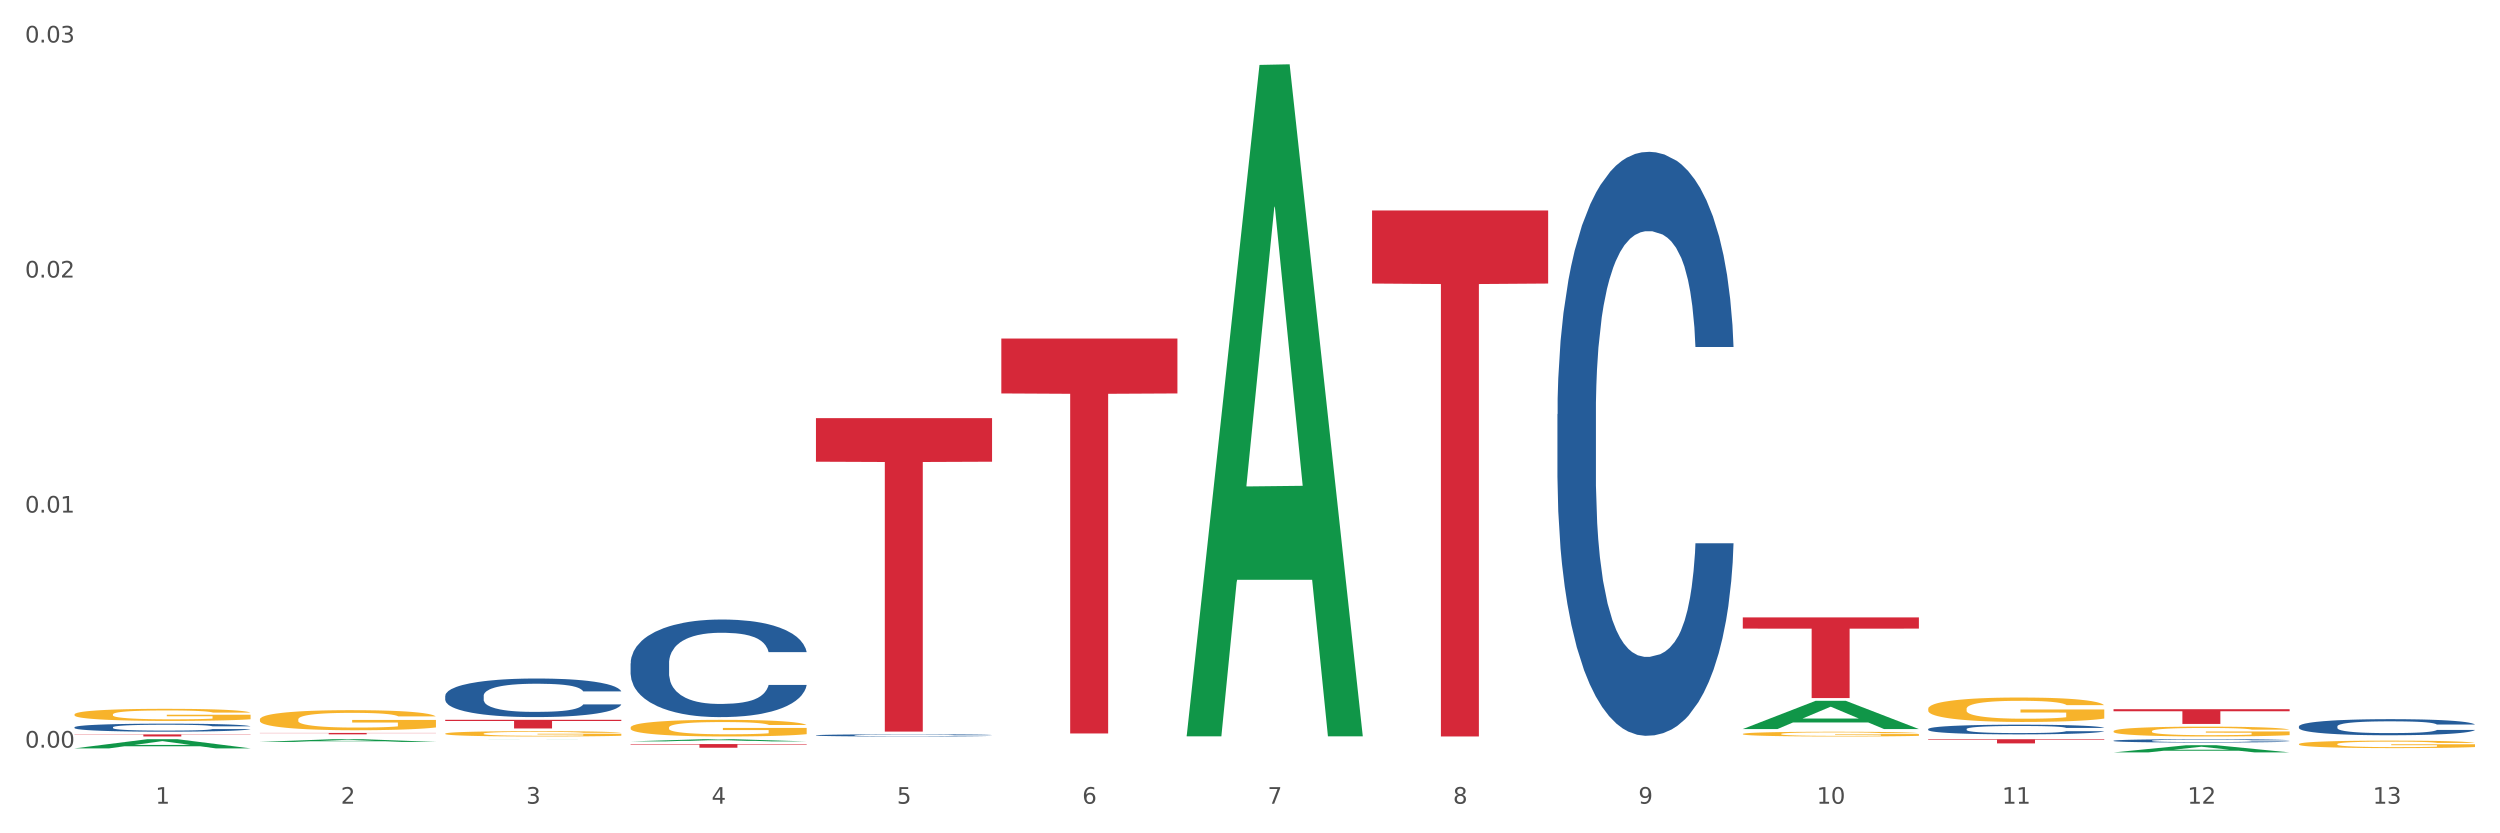 <?xml version="1.0" encoding="utf-8" standalone="no"?>
<!DOCTYPE svg PUBLIC "-//W3C//DTD SVG 1.1//EN"
  "http://www.w3.org/Graphics/SVG/1.1/DTD/svg11.dtd">
<svg xmlns:xlink="http://www.w3.org/1999/xlink" width="1080pt" height="360pt" viewBox="0 0 1080 360" xmlns="http://www.w3.org/2000/svg" version="1.1">
 <rect x="0" y="0" width="1080" height="360" fill="#333333" stroke="none"/>
 <defs>
  <style type="text/css">*{stroke-linejoin: round; stroke-linecap: butt}</style>
 </defs>
 <g id="figure_1">
  <g id="patch_1">
   <path d="M 0 360 
L 1080 360 
L 1080 0 
L 0 0 
z
" style="fill: #ffffff; stroke: #ffffff; stroke-linejoin: miter"/>
  </g>
  <g id="axes_1">
   <g id="matplotlib.axis_1">
    <g id="xtick_1">
     <g id="text_1">
      <!-- 1 -->
      <g style="fill: #4d4d4d" transform="translate(67.159 347.204) scale(0.096 -0.096)">
       <defs>
        <path id="DejaVuSans-31" d="M 794 531 
L 1825 531 
L 1825 4091 
L 703 3866 
L 703 4441 
L 1819 4666 
L 2450 4666 
L 2450 531 
L 3481 531 
L 3481 0 
L 794 0 
L 794 531 
z
" transform="scale(0.016)"/>
       </defs>
       <use xlink:href="#DejaVuSans-31"/>
      </g>
     </g>
    </g>
    <g id="xtick_2">
     <g id="text_2">
      <!-- 2 -->
      <g style="fill: #4d4d4d" transform="translate(147.238 347.204) scale(0.096 -0.096)">
       <defs>
        <path id="DejaVuSans-32" d="M 1228 531 
L 3431 531 
L 3431 0 
L 469 0 
L 469 531 
Q 828 903 1448 1529 
Q 2069 2156 2228 2338 
Q 2531 2678 2651 2914 
Q 2772 3150 2772 3378 
Q 2772 3750 2511 3984 
Q 2250 4219 1831 4219 
Q 1534 4219 1204 4116 
Q 875 4013 500 3803 
L 500 4441 
Q 881 4594 1212 4672 
Q 1544 4750 1819 4750 
Q 2544 4750 2975 4387 
Q 3406 4025 3406 3419 
Q 3406 3131 3298 2873 
Q 3191 2616 2906 2266 
Q 2828 2175 2409 1742 
Q 1991 1309 1228 531 
z
" transform="scale(0.016)"/>
       </defs>
       <use xlink:href="#DejaVuSans-32"/>
      </g>
     </g>
    </g>
    <g id="xtick_3">
     <g id="text_3">
      <!-- 3 -->
      <g style="fill: #4d4d4d" transform="translate(227.317 347.204) scale(0.096 -0.096)">
       <defs>
        <path id="DejaVuSans-33" d="M 2597 2516 
Q 3050 2419 3304 2112 
Q 3559 1806 3559 1356 
Q 3559 666 3084 287 
Q 2609 -91 1734 -91 
Q 1441 -91 1130 -33 
Q 819 25 488 141 
L 488 750 
Q 750 597 1062 519 
Q 1375 441 1716 441 
Q 2309 441 2620 675 
Q 2931 909 2931 1356 
Q 2931 1769 2642 2001 
Q 2353 2234 1838 2234 
L 1294 2234 
L 1294 2753 
L 1863 2753 
Q 2328 2753 2575 2939 
Q 2822 3125 2822 3475 
Q 2822 3834 2567 4026 
Q 2313 4219 1838 4219 
Q 1578 4219 1281 4162 
Q 984 4106 628 3988 
L 628 4550 
Q 988 4650 1302 4700 
Q 1616 4750 1894 4750 
Q 2613 4750 3031 4423 
Q 3450 4097 3450 3541 
Q 3450 3153 3228 2886 
Q 3006 2619 2597 2516 
z
" transform="scale(0.016)"/>
       </defs>
       <use xlink:href="#DejaVuSans-33"/>
      </g>
     </g>
    </g>
    <g id="xtick_4">
     <g id="text_4">
      <!-- 4 -->
      <g style="fill: #4d4d4d" transform="translate(307.396 347.204) scale(0.096 -0.096)">
       <defs>
        <path id="DejaVuSans-34" d="M 2419 4116 
L 825 1625 
L 2419 1625 
L 2419 4116 
z
M 2253 4666 
L 3047 4666 
L 3047 1625 
L 3713 1625 
L 3713 1100 
L 3047 1100 
L 3047 0 
L 2419 0 
L 2419 1100 
L 313 1100 
L 313 1709 
L 2253 4666 
z
" transform="scale(0.016)"/>
       </defs>
       <use xlink:href="#DejaVuSans-34"/>
      </g>
     </g>
    </g>
    <g id="xtick_5">
     <g id="text_5">
      <!-- 5 -->
      <g style="fill: #4d4d4d" transform="translate(387.475 347.204) scale(0.096 -0.096)">
       <defs>
        <path id="DejaVuSans-35" d="M 691 4666 
L 3169 4666 
L 3169 4134 
L 1269 4134 
L 1269 2991 
Q 1406 3038 1543 3061 
Q 1681 3084 1819 3084 
Q 2600 3084 3056 2656 
Q 3513 2228 3513 1497 
Q 3513 744 3044 326 
Q 2575 -91 1722 -91 
Q 1428 -91 1123 -41 
Q 819 9 494 109 
L 494 744 
Q 775 591 1075 516 
Q 1375 441 1709 441 
Q 2250 441 2565 725 
Q 2881 1009 2881 1497 
Q 2881 1984 2565 2268 
Q 2250 2553 1709 2553 
Q 1456 2553 1204 2497 
Q 953 2441 691 2322 
L 691 4666 
z
" transform="scale(0.016)"/>
       </defs>
       <use xlink:href="#DejaVuSans-35"/>
      </g>
     </g>
    </g>
    <g id="xtick_6">
     <g id="text_6">
      <!-- 6 -->
      <g style="fill: #4d4d4d" transform="translate(467.554 347.204) scale(0.096 -0.096)">
       <defs>
        <path id="DejaVuSans-36" d="M 2113 2584 
Q 1688 2584 1439 2293 
Q 1191 2003 1191 1497 
Q 1191 994 1439 701 
Q 1688 409 2113 409 
Q 2538 409 2786 701 
Q 3034 994 3034 1497 
Q 3034 2003 2786 2293 
Q 2538 2584 2113 2584 
z
M 3366 4563 
L 3366 3988 
Q 3128 4100 2886 4159 
Q 2644 4219 2406 4219 
Q 1781 4219 1451 3797 
Q 1122 3375 1075 2522 
Q 1259 2794 1537 2939 
Q 1816 3084 2150 3084 
Q 2853 3084 3261 2657 
Q 3669 2231 3669 1497 
Q 3669 778 3244 343 
Q 2819 -91 2113 -91 
Q 1303 -91 875 529 
Q 447 1150 447 2328 
Q 447 3434 972 4092 
Q 1497 4750 2381 4750 
Q 2619 4750 2861 4703 
Q 3103 4656 3366 4563 
z
" transform="scale(0.016)"/>
       </defs>
       <use xlink:href="#DejaVuSans-36"/>
      </g>
     </g>
    </g>
    <g id="xtick_7">
     <g id="text_7">
      <!-- 7 -->
      <g style="fill: #4d4d4d" transform="translate(547.634 347.204) scale(0.096 -0.096)">
       <defs>
        <path id="DejaVuSans-37" d="M 525 4666 
L 3525 4666 
L 3525 4397 
L 1831 0 
L 1172 0 
L 2766 4134 
L 525 4134 
L 525 4666 
z
" transform="scale(0.016)"/>
       </defs>
       <use xlink:href="#DejaVuSans-37"/>
      </g>
     </g>
    </g>
    <g id="xtick_8">
     <g id="text_8">
      <!-- 8 -->
      <g style="fill: #4d4d4d" transform="translate(627.713 347.204) scale(0.096 -0.096)">
       <defs>
        <path id="DejaVuSans-38" d="M 2034 2216 
Q 1584 2216 1326 1975 
Q 1069 1734 1069 1313 
Q 1069 891 1326 650 
Q 1584 409 2034 409 
Q 2484 409 2743 651 
Q 3003 894 3003 1313 
Q 3003 1734 2745 1975 
Q 2488 2216 2034 2216 
z
M 1403 2484 
Q 997 2584 770 2862 
Q 544 3141 544 3541 
Q 544 4100 942 4425 
Q 1341 4750 2034 4750 
Q 2731 4750 3128 4425 
Q 3525 4100 3525 3541 
Q 3525 3141 3298 2862 
Q 3072 2584 2669 2484 
Q 3125 2378 3379 2068 
Q 3634 1759 3634 1313 
Q 3634 634 3220 271 
Q 2806 -91 2034 -91 
Q 1263 -91 848 271 
Q 434 634 434 1313 
Q 434 1759 690 2068 
Q 947 2378 1403 2484 
z
M 1172 3481 
Q 1172 3119 1398 2916 
Q 1625 2713 2034 2713 
Q 2441 2713 2670 2916 
Q 2900 3119 2900 3481 
Q 2900 3844 2670 4047 
Q 2441 4250 2034 4250 
Q 1625 4250 1398 4047 
Q 1172 3844 1172 3481 
z
" transform="scale(0.016)"/>
       </defs>
       <use xlink:href="#DejaVuSans-38"/>
      </g>
     </g>
    </g>
    <g id="xtick_9">
     <g id="text_9">
      <!-- 9 -->
      <g style="fill: #4d4d4d" transform="translate(707.792 347.204) scale(0.096 -0.096)">
       <defs>
        <path id="DejaVuSans-39" d="M 703 97 
L 703 672 
Q 941 559 1184 500 
Q 1428 441 1663 441 
Q 2288 441 2617 861 
Q 2947 1281 2994 2138 
Q 2813 1869 2534 1725 
Q 2256 1581 1919 1581 
Q 1219 1581 811 2004 
Q 403 2428 403 3163 
Q 403 3881 828 4315 
Q 1253 4750 1959 4750 
Q 2769 4750 3195 4129 
Q 3622 3509 3622 2328 
Q 3622 1225 3098 567 
Q 2575 -91 1691 -91 
Q 1453 -91 1209 -44 
Q 966 3 703 97 
z
M 1959 2075 
Q 2384 2075 2632 2365 
Q 2881 2656 2881 3163 
Q 2881 3666 2632 3958 
Q 2384 4250 1959 4250 
Q 1534 4250 1286 3958 
Q 1038 3666 1038 3163 
Q 1038 2656 1286 2365 
Q 1534 2075 1959 2075 
z
" transform="scale(0.016)"/>
       </defs>
       <use xlink:href="#DejaVuSans-39"/>
      </g>
     </g>
    </g>
    <g id="xtick_10">
     <g id="text_10">
      <!-- 10 -->
      <g style="fill: #4d4d4d" transform="translate(784.817 347.204) scale(0.096 -0.096)">
       <defs>
        <path id="DejaVuSans-30" d="M 2034 4250 
Q 1547 4250 1301 3770 
Q 1056 3291 1056 2328 
Q 1056 1369 1301 889 
Q 1547 409 2034 409 
Q 2525 409 2770 889 
Q 3016 1369 3016 2328 
Q 3016 3291 2770 3770 
Q 2525 4250 2034 4250 
z
M 2034 4750 
Q 2819 4750 3233 4129 
Q 3647 3509 3647 2328 
Q 3647 1150 3233 529 
Q 2819 -91 2034 -91 
Q 1250 -91 836 529 
Q 422 1150 422 2328 
Q 422 3509 836 4129 
Q 1250 4750 2034 4750 
z
" transform="scale(0.016)"/>
       </defs>
       <use xlink:href="#DejaVuSans-31"/>
       <use xlink:href="#DejaVuSans-30" transform="translate(63.623 0)"/>
      </g>
     </g>
    </g>
    <g id="xtick_11">
     <g id="text_11">
      <!-- 11 -->
      <g style="fill: #4d4d4d" transform="translate(864.896 347.204) scale(0.096 -0.096)">
       <use xlink:href="#DejaVuSans-31"/>
       <use xlink:href="#DejaVuSans-31" transform="translate(63.623 0)"/>
      </g>
     </g>
    </g>
    <g id="xtick_12">
     <g id="text_12">
      <!-- 12 -->
      <g style="fill: #4d4d4d" transform="translate(944.975 347.204) scale(0.096 -0.096)">
       <use xlink:href="#DejaVuSans-31"/>
       <use xlink:href="#DejaVuSans-32" transform="translate(63.623 0)"/>
      </g>
     </g>
    </g>
    <g id="xtick_13">
     <g id="text_13">
      <!-- 13 -->
      <g style="fill: #4d4d4d" transform="translate(1025.054 347.204) scale(0.096 -0.096)">
       <use xlink:href="#DejaVuSans-31"/>
       <use xlink:href="#DejaVuSans-33" transform="translate(63.623 0)"/>
      </g>
     </g>
    </g>
    <g id="xtick_14"/>
    <g id="xtick_15"/>
    <g id="xtick_16"/>
    <g id="xtick_17"/>
    <g id="xtick_18"/>
    <g id="xtick_19"/>
    <g id="xtick_20"/>
    <g id="xtick_21"/>
    <g id="xtick_22"/>
    <g id="xtick_23"/>
    <g id="xtick_24"/>
    <g id="xtick_25"/>
   </g>
   <g id="matplotlib.axis_2">
    <g id="ytick_1">
     <g id="text_14">
      <!-- 0.00 -->
      <g style="fill: #4d4d4d" transform="translate(10.8 322.98) scale(0.096 -0.096)">
       <defs>
        <path id="DejaVuSans-2e" d="M 684 794 
L 1344 794 
L 1344 0 
L 684 0 
L 684 794 
z
" transform="scale(0.016)"/>
       </defs>
       <use xlink:href="#DejaVuSans-30"/>
       <use xlink:href="#DejaVuSans-2e" transform="translate(63.623 0)"/>
       <use xlink:href="#DejaVuSans-30" transform="translate(95.41 0)"/>
       <use xlink:href="#DejaVuSans-30" transform="translate(159.033 0)"/>
      </g>
     </g>
    </g>
    <g id="ytick_2">
     <g id="text_15">
      <!-- 0.01 -->
      <g style="fill: #4d4d4d" transform="translate(10.8 221.443) scale(0.096 -0.096)">
       <use xlink:href="#DejaVuSans-30"/>
       <use xlink:href="#DejaVuSans-2e" transform="translate(63.623 0)"/>
       <use xlink:href="#DejaVuSans-30" transform="translate(95.41 0)"/>
       <use xlink:href="#DejaVuSans-31" transform="translate(159.033 0)"/>
      </g>
     </g>
    </g>
    <g id="ytick_3">
     <g id="text_16">
      <!-- 0.02 -->
      <g style="fill: #4d4d4d" transform="translate(10.8 119.907) scale(0.096 -0.096)">
       <use xlink:href="#DejaVuSans-30"/>
       <use xlink:href="#DejaVuSans-2e" transform="translate(63.623 0)"/>
       <use xlink:href="#DejaVuSans-30" transform="translate(95.41 0)"/>
       <use xlink:href="#DejaVuSans-32" transform="translate(159.033 0)"/>
      </g>
     </g>
    </g>
    <g id="ytick_4">
     <g id="text_17">
      <!-- 0.03 -->
      <g style="fill: #4d4d4d" transform="translate(10.8 18.371) scale(0.096 -0.096)">
       <use xlink:href="#DejaVuSans-30"/>
       <use xlink:href="#DejaVuSans-2e" transform="translate(63.623 0)"/>
       <use xlink:href="#DejaVuSans-30" transform="translate(95.41 0)"/>
       <use xlink:href="#DejaVuSans-33" transform="translate(159.033 0)"/>
      </g>
     </g>
    </g>
    <g id="ytick_5"/>
    <g id="ytick_6"/>
    <g id="ytick_7"/>
   </g>
   <g id="PolyCollection_1">
    <path d="M 32.175 323.291 
L 32.253 323.287 
L 63.625 319.336 
L 76.644 319.332 
L 108.25 323.298 
L 93.192 323.298 
L 86.369 322.375 
L 53.978 322.375 
L 53.743 322.39 
L 47.155 323.298 
L 32.175 323.298 
L 32.175 323.291 
L 58.056 321.824 
L 82.291 321.82 
L 70.291 320.178 
L 70.134 320.17 
L 69.977 320.181 
L 57.978 321.82 
L 58.056 321.824 
L 32.175 323.291 
z
" clip-path="url(#p32294d0a26)" style="fill: #109648"/>
    <path d="M 112.254 320.502 
L 112.333 320.501 
L 143.704 319.333 
L 156.723 319.332 
L 188.329 320.504 
L 173.271 320.504 
L 166.448 320.231 
L 134.057 320.231 
L 133.822 320.235 
L 127.234 320.504 
L 112.254 320.504 
L 112.254 320.502 
L 138.135 320.068 
L 162.37 320.067 
L 150.37 319.582 
L 150.213 319.58 
L 150.056 319.583 
L 138.057 320.067 
L 138.135 320.068 
L 112.254 320.502 
z
" clip-path="url(#p32294d0a26)" style="fill: #109648"/>
    <path d="M 192.333 319.373 
L 192.412 319.373 
L 223.783 319.332 
L 236.802 319.332 
L 268.408 319.373 
L 253.35 319.373 
L 246.527 319.364 
L 214.136 319.364 
L 213.901 319.364 
L 207.313 319.373 
L 192.333 319.373 
L 192.333 319.373 
L 218.215 319.358 
L 242.449 319.358 
L 230.449 319.341 
L 230.292 319.341 
L 230.136 319.341 
L 218.136 319.358 
L 218.215 319.358 
L 192.333 319.373 
z
" clip-path="url(#p32294d0a26)" style="fill: #109648"/>
    <path d="M 272.412 320.283 
L 272.491 320.282 
L 303.862 319.333 
L 316.881 319.332 
L 348.488 320.285 
L 333.429 320.285 
L 326.606 320.063 
L 294.215 320.063 
L 293.98 320.067 
L 287.392 320.285 
L 272.412 320.285 
L 272.412 320.283 
L 298.294 319.931 
L 322.528 319.93 
L 310.528 319.535 
L 310.372 319.534 
L 310.215 319.536 
L 298.215 319.93 
L 298.294 319.931 
L 272.412 320.283 
z
" clip-path="url(#p32294d0a26)" style="fill: #109648"/>
    <path d="M 272.412 321.451 
L 348.488 321.451 
L 348.488 321.67 
L 318.562 321.671 
L 318.562 323.023 
L 302.157 323.023 
L 302.157 321.671 
L 272.412 321.67 
L 272.412 321.453 
L 272.412 321.451 
z
" clip-path="url(#p32294d0a26)" style="fill: #d62839"/>
    <path d="M 32.175 317.254 
L 108.25 317.254 
L 108.25 317.38 
L 78.325 317.381 
L 78.325 318.166 
L 61.92 318.166 
L 61.92 317.381 
L 32.175 317.38 
L 32.175 317.255 
L 32.175 317.254 
z
" clip-path="url(#p32294d0a26)" style="fill: #d62839"/>
    <path d="M 192.333 310.954 
L 268.408 310.954 
L 268.408 311.474 
L 238.483 311.477 
L 238.483 314.697 
L 222.078 314.697 
L 222.078 311.477 
L 192.333 311.474 
L 192.333 310.957 
L 192.333 310.954 
z
" clip-path="url(#p32294d0a26)" style="fill: #d62839"/>
    <path d="M 112.254 316.632 
L 188.329 316.632 
L 188.329 316.714 
L 158.404 316.715 
L 158.404 317.223 
L 141.999 317.223 
L 141.999 316.715 
L 112.254 316.714 
L 112.254 316.633 
L 112.254 316.632 
z
" clip-path="url(#p32294d0a26)" style="fill: #d62839"/>
    <path d="M 432.571 146.259 
L 508.646 146.259 
L 508.646 169.967 
L 478.721 170.127 
L 478.721 316.86 
L 462.316 316.86 
L 462.316 170.127 
L 432.571 169.967 
L 432.571 146.42 
L 432.571 146.259 
z
" clip-path="url(#p32294d0a26)" style="fill: #d62839"/>
    <path d="M 592.729 90.911 
L 668.804 90.911 
L 668.804 122.492 
L 638.879 122.706 
L 638.879 318.166 
L 622.474 318.166 
L 622.474 122.706 
L 592.729 122.492 
L 592.729 91.125 
L 592.729 90.911 
z
" clip-path="url(#p32294d0a26)" style="fill: #d62839"/>
    <path d="M 352.492 180.638 
L 428.567 180.638 
L 428.567 199.457 
L 398.641 199.584 
L 398.641 316.057 
L 382.237 316.057 
L 382.237 199.584 
L 352.492 199.457 
L 352.492 180.765 
L 352.492 180.638 
z
" clip-path="url(#p32294d0a26)" style="fill: #d62839"/>
    <path d="M 32.175 314.176 
L 32.265 314.173 
L 32.265 314.084 
L 32.535 313.964 
L 33.524 313.742 
L 34.783 313.574 
L 36.941 313.377 
L 38.11 313.295 
L 39.639 313.203 
L 42.786 313.054 
L 46.383 312.927 
L 48.901 312.857 
L 50.789 312.813 
L 55.016 312.734 
L 57.443 312.699 
L 59.961 312.67 
L 62.119 312.651 
L 65.716 312.629 
L 68.594 312.62 
L 71.921 312.617 
L 74.709 312.62 
L 78.396 312.632 
L 83.791 312.67 
L 85.859 312.693 
L 88.647 312.731 
L 91.524 312.781 
L 93.862 312.832 
L 96.56 312.905 
L 99.348 313 
L 102.045 313.121 
L 103.934 313.231 
L 105.463 313.349 
L 106.811 313.491 
L 107.801 313.647 
L 108.25 313.777 
L 91.794 313.777 
L 91.345 313.659 
L 90.445 313.533 
L 89.546 313.447 
L 88.557 313.377 
L 87.028 313.298 
L 85.679 313.247 
L 83.431 313.187 
L 81.363 313.149 
L 79.655 313.127 
L 77.586 313.108 
L 73.18 313.089 
L 70.033 313.089 
L 68.054 313.095 
L 65.627 313.111 
L 63.558 313.133 
L 61.13 313.171 
L 59.242 313.212 
L 57.354 313.266 
L 56.274 313.304 
L 54.656 313.374 
L 53.577 313.431 
L 52.138 313.529 
L 51.329 313.599 
L 49.89 313.78 
L 49.26 313.913 
L 48.991 314.005 
L 48.811 314.106 
L 48.811 314.601 
L 49.35 314.823 
L 49.8 314.918 
L 50.519 315.026 
L 51.868 315.165 
L 53.847 315.301 
L 55.915 315.4 
L 57.623 315.46 
L 59.242 315.504 
L 60.861 315.539 
L 62.839 315.571 
L 64.457 315.59 
L 66.885 315.609 
L 69.763 315.618 
L 72.011 315.618 
L 76.597 315.602 
L 78.665 315.587 
L 80.644 315.564 
L 82.802 315.53 
L 84.51 315.492 
L 85.5 315.463 
L 87.118 315.403 
L 88.377 315.339 
L 89.456 315.266 
L 90.176 315.203 
L 90.985 315.108 
L 91.614 315 
L 91.794 314.943 
L 108.25 314.943 
L 107.89 315.057 
L 107.261 315.168 
L 106.002 315.317 
L 105.013 315.403 
L 103.484 315.507 
L 101.866 315.596 
L 99.618 315.694 
L 97.549 315.767 
L 95.391 315.831 
L 93.053 315.888 
L 88.827 315.967 
L 87.298 315.989 
L 84.061 316.027 
L 81.543 316.049 
L 77.856 316.072 
L 74.079 316.084 
L 70.123 316.087 
L 66.616 316.081 
L 62.749 316.062 
L 60.321 316.043 
L 57.623 316.015 
L 54.476 315.97 
L 51.509 315.916 
L 48.721 315.853 
L 46.113 315.78 
L 43.685 315.698 
L 40.538 315.561 
L 38.2 315.428 
L 36.491 315.305 
L 35.322 315.2 
L 34.153 315.067 
L 33.524 314.975 
L 32.535 314.753 
L 32.175 314.547 
L 32.175 314.176 
z
" clip-path="url(#p32294d0a26)" style="fill: #255c99"/>
    <path d="M 352.492 317.647 
L 352.582 317.646 
L 352.582 317.622 
L 352.851 317.589 
L 353.84 317.529 
L 355.099 317.483 
L 357.258 317.43 
L 358.427 317.408 
L 359.955 317.383 
L 363.103 317.342 
L 366.699 317.308 
L 369.217 317.289 
L 371.106 317.277 
L 375.332 317.255 
L 377.76 317.246 
L 380.278 317.238 
L 382.436 317.233 
L 386.033 317.227 
L 388.911 317.224 
L 392.238 317.223 
L 395.025 317.224 
L 398.712 317.228 
L 404.108 317.238 
L 406.176 317.244 
L 408.963 317.254 
L 411.841 317.268 
L 414.179 317.282 
L 416.877 317.302 
L 419.664 317.328 
L 422.362 317.36 
L 424.25 317.39 
L 425.779 317.422 
L 427.128 317.461 
L 428.117 317.503 
L 428.567 317.538 
L 412.111 317.538 
L 411.661 317.507 
L 410.762 317.472 
L 409.863 317.449 
L 408.874 317.43 
L 407.345 317.409 
L 405.996 317.395 
L 403.748 317.378 
L 401.68 317.368 
L 399.971 317.362 
L 397.903 317.357 
L 393.497 317.352 
L 390.349 317.352 
L 388.371 317.353 
L 385.943 317.358 
L 383.875 317.364 
L 381.447 317.374 
L 379.559 317.385 
L 377.67 317.4 
L 376.591 317.41 
L 374.972 317.429 
L 373.893 317.445 
L 372.455 317.471 
L 371.645 317.49 
L 370.207 317.539 
L 369.577 317.576 
L 369.307 317.6 
L 369.127 317.628 
L 369.127 317.762 
L 369.667 317.823 
L 370.117 317.848 
L 370.836 317.878 
L 372.185 317.916 
L 374.163 317.953 
L 376.231 317.979 
L 377.94 317.996 
L 379.559 318.008 
L 381.177 318.017 
L 383.155 318.026 
L 384.774 318.031 
L 387.202 318.036 
L 390.08 318.039 
L 392.328 318.039 
L 396.914 318.034 
L 398.982 318.03 
L 400.96 318.024 
L 403.118 318.015 
L 404.827 318.004 
L 405.816 317.996 
L 407.435 317.98 
L 408.694 317.963 
L 409.773 317.943 
L 410.492 317.926 
L 411.302 317.9 
L 411.931 317.871 
L 412.111 317.855 
L 428.567 317.855 
L 428.207 317.886 
L 427.578 317.916 
L 426.319 317.957 
L 425.33 317.98 
L 423.801 318.008 
L 422.182 318.033 
L 419.934 318.059 
L 417.866 318.079 
L 415.708 318.096 
L 413.37 318.112 
L 409.143 318.133 
L 407.615 318.139 
L 404.377 318.15 
L 401.86 318.156 
L 398.173 318.162 
L 394.396 318.165 
L 390.439 318.166 
L 386.932 318.164 
L 383.066 318.159 
L 380.638 318.154 
L 377.94 318.146 
L 374.793 318.134 
L 371.825 318.12 
L 369.038 318.102 
L 366.43 318.083 
L 364.002 318.06 
L 360.854 318.023 
L 358.516 317.987 
L 356.808 317.953 
L 355.639 317.925 
L 354.47 317.889 
L 353.84 317.864 
L 352.851 317.804 
L 352.492 317.748 
L 352.492 317.647 
z
" clip-path="url(#p32294d0a26)" style="fill: #255c99"/>
    <path d="M 913.046 306.38 
L 989.121 306.38 
L 989.121 307.264 
L 959.196 307.27 
L 959.196 312.741 
L 942.791 312.741 
L 942.791 307.27 
L 913.046 307.264 
L 913.046 306.386 
L 913.046 306.38 
z
" clip-path="url(#p32294d0a26)" style="fill: #d62839"/>
    <path d="M 832.967 319.332 
L 909.042 319.332 
L 909.042 319.586 
L 879.116 319.588 
L 879.116 321.161 
L 862.712 321.161 
L 862.712 319.588 
L 832.967 319.586 
L 832.967 319.334 
L 832.967 319.332 
z
" clip-path="url(#p32294d0a26)" style="fill: #d62839"/>
    <path d="M 752.887 266.718 
L 828.963 266.718 
L 828.963 271.562 
L 799.037 271.595 
L 799.037 301.578 
L 782.632 301.578 
L 782.632 271.595 
L 752.887 271.562 
L 752.887 266.75 
L 752.887 266.718 
z
" clip-path="url(#p32294d0a26)" style="fill: #d62839"/>
    <path d="M 192.333 300.606 
L 192.423 300.591 
L 192.423 300.164 
L 192.693 299.586 
L 193.682 298.52 
L 194.941 297.713 
L 197.099 296.769 
L 198.268 296.373 
L 199.797 295.931 
L 202.944 295.216 
L 206.541 294.607 
L 209.059 294.272 
L 210.947 294.058 
L 215.174 293.678 
L 217.602 293.51 
L 220.12 293.373 
L 222.278 293.282 
L 225.875 293.175 
L 228.752 293.13 
L 232.079 293.114 
L 234.867 293.13 
L 238.554 293.19 
L 243.949 293.373 
L 246.018 293.48 
L 248.805 293.663 
L 251.683 293.906 
L 254.021 294.15 
L 256.718 294.5 
L 259.506 294.957 
L 262.204 295.535 
L 264.092 296.068 
L 265.621 296.632 
L 266.97 297.317 
L 267.959 298.063 
L 268.408 298.687 
L 251.953 298.687 
L 251.503 298.124 
L 250.604 297.515 
L 249.704 297.104 
L 248.715 296.769 
L 247.187 296.388 
L 245.838 296.144 
L 243.59 295.855 
L 241.521 295.672 
L 239.813 295.566 
L 237.745 295.474 
L 233.338 295.383 
L 230.191 295.383 
L 228.213 295.414 
L 225.785 295.49 
L 223.717 295.596 
L 221.289 295.779 
L 219.4 295.977 
L 217.512 296.236 
L 216.433 296.419 
L 214.814 296.753 
L 213.735 297.028 
L 212.296 297.5 
L 211.487 297.835 
L 210.048 298.702 
L 209.419 299.342 
L 209.149 299.784 
L 208.969 300.271 
L 208.969 302.646 
L 209.509 303.712 
L 209.958 304.169 
L 210.678 304.687 
L 212.027 305.356 
L 214.005 306.011 
L 216.073 306.483 
L 217.782 306.773 
L 219.4 306.986 
L 221.019 307.153 
L 222.997 307.305 
L 224.616 307.397 
L 227.044 307.488 
L 229.921 307.534 
L 232.169 307.534 
L 236.755 307.458 
L 238.824 307.382 
L 240.802 307.275 
L 242.96 307.108 
L 244.669 306.925 
L 245.658 306.788 
L 247.276 306.498 
L 248.535 306.194 
L 249.615 305.844 
L 250.334 305.539 
L 251.143 305.082 
L 251.773 304.565 
L 251.953 304.291 
L 268.408 304.291 
L 268.049 304.839 
L 267.419 305.372 
L 266.16 306.087 
L 265.171 306.498 
L 263.643 307.001 
L 262.024 307.427 
L 259.776 307.899 
L 257.708 308.25 
L 255.549 308.554 
L 253.211 308.828 
L 248.985 309.209 
L 247.456 309.315 
L 244.219 309.498 
L 241.701 309.605 
L 238.014 309.711 
L 234.238 309.772 
L 230.281 309.787 
L 226.774 309.757 
L 222.907 309.666 
L 220.479 309.574 
L 217.782 309.437 
L 214.634 309.224 
L 211.667 308.965 
L 208.879 308.661 
L 206.271 308.31 
L 203.843 307.915 
L 200.696 307.26 
L 198.358 306.62 
L 196.65 306.026 
L 195.481 305.524 
L 194.312 304.884 
L 193.682 304.443 
L 192.693 303.377 
L 192.333 302.387 
L 192.333 300.606 
z
" clip-path="url(#p32294d0a26)" style="fill: #255c99"/>
    <path d="M 272.412 286.576 
L 272.502 286.538 
L 272.502 285.459 
L 272.772 283.996 
L 273.761 281.3 
L 275.02 279.259 
L 277.178 276.871 
L 278.347 275.87 
L 279.876 274.753 
L 283.023 272.943 
L 286.62 271.403 
L 289.138 270.555 
L 291.027 270.016 
L 295.253 269.053 
L 297.681 268.63 
L 300.199 268.283 
L 302.357 268.052 
L 305.954 267.783 
L 308.831 267.667 
L 312.159 267.629 
L 314.946 267.667 
L 318.633 267.821 
L 324.028 268.283 
L 326.097 268.553 
L 328.884 269.015 
L 331.762 269.631 
L 334.1 270.247 
L 336.798 271.133 
L 339.585 272.288 
L 342.283 273.752 
L 344.171 275.1 
L 345.7 276.525 
L 347.049 278.258 
L 348.038 280.145 
L 348.488 281.724 
L 332.032 281.724 
L 331.582 280.299 
L 330.683 278.758 
L 329.784 277.718 
L 328.794 276.871 
L 327.266 275.908 
L 325.917 275.292 
L 323.669 274.561 
L 321.601 274.098 
L 319.892 273.829 
L 317.824 273.598 
L 313.418 273.367 
L 310.27 273.367 
L 308.292 273.444 
L 305.864 273.636 
L 303.796 273.906 
L 301.368 274.368 
L 299.479 274.869 
L 297.591 275.523 
L 296.512 275.985 
L 294.893 276.833 
L 293.814 277.526 
L 292.375 278.72 
L 291.566 279.567 
L 290.127 281.762 
L 289.498 283.38 
L 289.228 284.496 
L 289.048 285.729 
L 289.048 291.737 
L 289.588 294.432 
L 290.037 295.588 
L 290.757 296.897 
L 292.106 298.592 
L 294.084 300.247 
L 296.152 301.441 
L 297.861 302.173 
L 299.479 302.712 
L 301.098 303.136 
L 303.076 303.521 
L 304.695 303.752 
L 307.123 303.983 
L 310 304.099 
L 312.249 304.099 
L 316.835 303.906 
L 318.903 303.714 
L 320.881 303.444 
L 323.039 303.02 
L 324.748 302.558 
L 325.737 302.212 
L 327.356 301.48 
L 328.615 300.71 
L 329.694 299.824 
L 330.413 299.054 
L 331.222 297.898 
L 331.852 296.589 
L 332.032 295.896 
L 348.488 295.896 
L 348.128 297.282 
L 347.498 298.63 
L 346.24 300.44 
L 345.25 301.48 
L 343.722 302.751 
L 342.103 303.829 
L 339.855 305.023 
L 337.787 305.909 
L 335.629 306.679 
L 333.291 307.372 
L 329.064 308.335 
L 327.535 308.604 
L 324.298 309.067 
L 321.78 309.336 
L 318.094 309.606 
L 314.317 309.76 
L 310.36 309.798 
L 306.853 309.721 
L 302.986 309.49 
L 300.558 309.259 
L 297.861 308.913 
L 294.713 308.373 
L 291.746 307.719 
L 288.958 306.948 
L 286.351 306.063 
L 283.923 305.061 
L 280.775 303.405 
L 278.437 301.788 
L 276.729 300.286 
L 275.56 299.015 
L 274.391 297.398 
L 273.761 296.281 
L 272.772 293.585 
L 272.412 291.082 
L 272.412 286.576 
z
" clip-path="url(#p32294d0a26)" style="fill: #255c99"/>
    <path d="M 672.808 178.944 
L 672.898 178.713 
L 672.898 172.262 
L 673.168 163.507 
L 674.157 147.378 
L 675.416 135.167 
L 677.574 120.881 
L 678.743 114.891 
L 680.272 108.209 
L 683.419 97.38 
L 687.016 88.164 
L 689.534 83.095 
L 691.422 79.869 
L 695.649 74.109 
L 698.077 71.575 
L 700.595 69.501 
L 702.753 68.119 
L 706.35 66.506 
L 709.227 65.815 
L 712.554 65.584 
L 715.342 65.815 
L 719.029 66.736 
L 724.424 69.501 
L 726.492 71.114 
L 729.28 73.879 
L 732.158 77.565 
L 734.496 81.252 
L 737.193 86.551 
L 739.981 93.463 
L 742.679 102.219 
L 744.567 110.283 
L 746.096 118.808 
L 747.445 129.176 
L 748.434 140.466 
L 748.883 149.913 
L 732.427 149.913 
L 731.978 141.388 
L 731.079 132.171 
L 730.179 125.95 
L 729.19 120.881 
L 727.661 115.121 
L 726.313 111.435 
L 724.065 107.057 
L 721.996 104.292 
L 720.288 102.679 
L 718.22 101.297 
L 713.813 99.915 
L 710.666 99.915 
L 708.688 100.375 
L 706.26 101.527 
L 704.191 103.14 
L 701.764 105.905 
L 699.875 108.9 
L 697.987 112.817 
L 696.908 115.582 
L 695.289 120.651 
L 694.21 124.798 
L 692.771 131.941 
L 691.962 137.01 
L 690.523 150.143 
L 689.894 159.82 
L 689.624 166.502 
L 689.444 173.875 
L 689.444 209.818 
L 689.984 225.947 
L 690.433 232.859 
L 691.153 240.692 
L 692.501 250.83 
L 694.48 260.738 
L 696.548 267.88 
L 698.257 272.258 
L 699.875 275.484 
L 701.494 278.018 
L 703.472 280.322 
L 705.091 281.705 
L 707.519 283.087 
L 710.396 283.778 
L 712.644 283.778 
L 717.23 282.626 
L 719.299 281.474 
L 721.277 279.861 
L 723.435 277.327 
L 725.144 274.562 
L 726.133 272.488 
L 727.751 268.111 
L 729.01 263.503 
L 730.089 258.203 
L 730.809 253.595 
L 731.618 246.683 
L 732.248 238.849 
L 732.427 234.702 
L 748.883 234.702 
L 748.524 242.997 
L 747.894 251.061 
L 746.635 261.89 
L 745.646 268.111 
L 744.117 275.714 
L 742.499 282.166 
L 740.251 289.308 
L 738.183 294.607 
L 736.024 299.216 
L 733.686 303.363 
L 729.46 309.123 
L 727.931 310.736 
L 724.694 313.501 
L 722.176 315.114 
L 718.489 316.726 
L 714.713 317.648 
L 710.756 317.878 
L 707.249 317.418 
L 703.382 316.035 
L 700.954 314.653 
L 698.257 312.579 
L 695.109 309.353 
L 692.142 305.437 
L 689.354 300.828 
L 686.746 295.529 
L 684.318 289.539 
L 681.171 279.631 
L 678.833 269.954 
L 677.125 260.968 
L 675.956 253.365 
L 674.787 243.688 
L 674.157 237.006 
L 673.168 220.878 
L 672.808 205.901 
L 672.808 178.944 
z
" clip-path="url(#p32294d0a26)" style="fill: #255c99"/>
    <path d="M 913.046 319.979 
L 913.136 319.978 
L 913.136 319.941 
L 913.405 319.891 
L 914.395 319.799 
L 915.653 319.729 
L 917.812 319.648 
L 918.981 319.614 
L 920.509 319.575 
L 923.657 319.514 
L 927.254 319.461 
L 929.771 319.432 
L 931.66 319.414 
L 935.886 319.381 
L 938.314 319.366 
L 940.832 319.355 
L 942.99 319.347 
L 946.587 319.338 
L 949.465 319.334 
L 952.792 319.332 
L 955.579 319.334 
L 959.266 319.339 
L 964.662 319.355 
L 966.73 319.364 
L 969.518 319.38 
L 972.395 319.401 
L 974.733 319.422 
L 977.431 319.452 
L 980.218 319.491 
L 982.916 319.541 
L 984.805 319.587 
L 986.333 319.636 
L 987.682 319.695 
L 988.671 319.759 
L 989.121 319.813 
L 972.665 319.813 
L 972.215 319.765 
L 971.316 319.712 
L 970.417 319.677 
L 969.428 319.648 
L 967.899 319.615 
L 966.55 319.594 
L 964.302 319.569 
L 962.234 319.553 
L 960.525 319.544 
L 958.457 319.536 
L 954.051 319.528 
L 950.903 319.528 
L 948.925 319.531 
L 946.497 319.537 
L 944.429 319.546 
L 942.001 319.562 
L 940.113 319.579 
L 938.224 319.602 
L 937.145 319.617 
L 935.527 319.646 
L 934.447 319.67 
L 933.009 319.711 
L 932.199 319.74 
L 930.761 319.815 
L 930.131 319.87 
L 929.861 319.908 
L 929.681 319.95 
L 929.681 320.155 
L 930.221 320.247 
L 930.671 320.286 
L 931.39 320.331 
L 932.739 320.389 
L 934.717 320.445 
L 936.785 320.486 
L 938.494 320.511 
L 940.113 320.53 
L 941.731 320.544 
L 943.71 320.557 
L 945.328 320.565 
L 947.756 320.573 
L 950.634 320.577 
L 952.882 320.577 
L 957.468 320.57 
L 959.536 320.564 
L 961.514 320.555 
L 963.673 320.54 
L 965.381 320.524 
L 966.37 320.513 
L 967.989 320.488 
L 969.248 320.461 
L 970.327 320.431 
L 971.046 320.405 
L 971.856 320.365 
L 972.485 320.321 
L 972.665 320.297 
L 989.121 320.297 
L 988.761 320.344 
L 988.132 320.39 
L 986.873 320.452 
L 985.884 320.488 
L 984.355 320.531 
L 982.736 320.568 
L 980.488 320.608 
L 978.42 320.639 
L 976.262 320.665 
L 973.924 320.689 
L 969.697 320.721 
L 968.169 320.731 
L 964.931 320.746 
L 962.414 320.756 
L 958.727 320.765 
L 954.95 320.77 
L 950.993 320.771 
L 947.486 320.769 
L 943.62 320.761 
L 941.192 320.753 
L 938.494 320.741 
L 935.347 320.723 
L 932.379 320.7 
L 929.592 320.674 
L 926.984 320.644 
L 924.556 320.61 
L 921.409 320.553 
L 919.071 320.498 
L 917.362 320.447 
L 916.193 320.403 
L 915.024 320.348 
L 914.395 320.31 
L 913.405 320.218 
L 913.046 320.133 
L 913.046 319.979 
z
" clip-path="url(#p32294d0a26)" style="fill: #255c99"/>
    <path d="M 993.125 313.801 
L 993.215 313.795 
L 993.215 313.617 
L 993.485 313.376 
L 994.474 312.931 
L 995.733 312.594 
L 997.891 312.201 
L 999.06 312.035 
L 1000.588 311.851 
L 1003.736 311.553 
L 1007.333 311.298 
L 1009.851 311.159 
L 1011.739 311.07 
L 1015.965 310.911 
L 1018.393 310.841 
L 1020.911 310.784 
L 1023.069 310.746 
L 1026.666 310.701 
L 1029.544 310.682 
L 1032.871 310.676 
L 1035.659 310.682 
L 1039.345 310.708 
L 1044.741 310.784 
L 1046.809 310.828 
L 1049.597 310.905 
L 1052.474 311.006 
L 1054.812 311.108 
L 1057.51 311.254 
L 1060.298 311.445 
L 1062.995 311.686 
L 1064.884 311.908 
L 1066.412 312.143 
L 1067.761 312.429 
L 1068.75 312.741 
L 1069.2 313.001 
L 1052.744 313.001 
L 1052.294 312.766 
L 1051.395 312.512 
L 1050.496 312.34 
L 1049.507 312.201 
L 1047.978 312.042 
L 1046.629 311.94 
L 1044.381 311.819 
L 1042.313 311.743 
L 1040.604 311.699 
L 1038.536 311.661 
L 1034.13 311.622 
L 1030.983 311.622 
L 1029.004 311.635 
L 1026.576 311.667 
L 1024.508 311.711 
L 1022.08 311.788 
L 1020.192 311.87 
L 1018.303 311.978 
L 1017.224 312.054 
L 1015.606 312.194 
L 1014.527 312.309 
L 1013.088 312.505 
L 1012.278 312.645 
L 1010.84 313.007 
L 1010.21 313.274 
L 1009.94 313.458 
L 1009.761 313.662 
L 1009.761 314.653 
L 1010.3 315.097 
L 1010.75 315.288 
L 1011.469 315.504 
L 1012.818 315.784 
L 1014.796 316.057 
L 1016.865 316.254 
L 1018.573 316.374 
L 1020.192 316.463 
L 1021.81 316.533 
L 1023.789 316.597 
L 1025.407 316.635 
L 1027.835 316.673 
L 1030.713 316.692 
L 1032.961 316.692 
L 1037.547 316.66 
L 1039.615 316.629 
L 1041.594 316.584 
L 1043.752 316.514 
L 1045.46 316.438 
L 1046.449 316.381 
L 1048.068 316.26 
L 1049.327 316.133 
L 1050.406 315.987 
L 1051.125 315.86 
L 1051.935 315.669 
L 1052.564 315.453 
L 1052.744 315.339 
L 1069.2 315.339 
L 1068.84 315.568 
L 1068.211 315.79 
L 1066.952 316.089 
L 1065.963 316.26 
L 1064.434 316.47 
L 1062.815 316.648 
L 1060.567 316.845 
L 1058.499 316.991 
L 1056.341 317.118 
L 1054.003 317.232 
L 1049.777 317.391 
L 1048.248 317.435 
L 1045.011 317.512 
L 1042.493 317.556 
L 1038.806 317.601 
L 1035.029 317.626 
L 1031.072 317.632 
L 1027.565 317.62 
L 1023.699 317.581 
L 1021.271 317.543 
L 1018.573 317.486 
L 1015.426 317.397 
L 1012.458 317.289 
L 1009.671 317.162 
L 1007.063 317.016 
L 1004.635 316.851 
L 1001.488 316.578 
L 999.15 316.311 
L 997.441 316.063 
L 996.272 315.853 
L 995.103 315.587 
L 994.474 315.402 
L 993.485 314.958 
L 993.125 314.545 
L 993.125 313.801 
z
" clip-path="url(#p32294d0a26)" style="fill: #255c99"/>
    <path d="M 832.967 314.942 
L 833.056 314.938 
L 833.056 314.831 
L 833.326 314.686 
L 834.315 314.418 
L 835.574 314.215 
L 837.732 313.977 
L 838.901 313.878 
L 840.43 313.767 
L 843.577 313.587 
L 847.174 313.434 
L 849.692 313.35 
L 851.581 313.296 
L 855.807 313.201 
L 858.235 313.158 
L 860.753 313.124 
L 862.911 313.101 
L 866.508 313.074 
L 869.385 313.063 
L 872.713 313.059 
L 875.5 313.063 
L 879.187 313.078 
L 884.583 313.124 
L 886.651 313.151 
L 889.438 313.197 
L 892.316 313.258 
L 894.654 313.319 
L 897.352 313.407 
L 900.139 313.522 
L 902.837 313.667 
L 904.725 313.801 
L 906.254 313.943 
L 907.603 314.115 
L 908.592 314.303 
L 909.042 314.46 
L 892.586 314.46 
L 892.136 314.318 
L 891.237 314.165 
L 890.338 314.062 
L 889.348 313.977 
L 887.82 313.882 
L 886.471 313.821 
L 884.223 313.748 
L 882.155 313.702 
L 880.446 313.675 
L 878.378 313.652 
L 873.972 313.629 
L 870.824 313.629 
L 868.846 313.637 
L 866.418 313.656 
L 864.35 313.683 
L 861.922 313.729 
L 860.033 313.778 
L 858.145 313.844 
L 857.066 313.889 
L 855.447 313.974 
L 854.368 314.043 
L 852.929 314.161 
L 852.12 314.245 
L 850.681 314.464 
L 850.052 314.624 
L 849.782 314.735 
L 849.602 314.858 
L 849.602 315.455 
L 850.142 315.723 
L 850.591 315.838 
L 851.311 315.968 
L 852.66 316.136 
L 854.638 316.301 
L 856.706 316.419 
L 858.415 316.492 
L 860.033 316.546 
L 861.652 316.588 
L 863.63 316.626 
L 865.249 316.649 
L 867.677 316.672 
L 870.554 316.683 
L 872.803 316.683 
L 877.389 316.664 
L 879.457 316.645 
L 881.435 316.618 
L 883.593 316.576 
L 885.302 316.53 
L 886.291 316.496 
L 887.91 316.423 
L 889.169 316.347 
L 890.248 316.259 
L 890.967 316.182 
L 891.776 316.067 
L 892.406 315.937 
L 892.586 315.868 
L 909.042 315.868 
L 908.682 316.006 
L 908.053 316.14 
L 906.794 316.32 
L 905.804 316.423 
L 904.276 316.549 
L 902.657 316.657 
L 900.409 316.775 
L 898.341 316.863 
L 896.183 316.94 
L 893.845 317.009 
L 889.618 317.104 
L 888.09 317.131 
L 884.852 317.177 
L 882.334 317.204 
L 878.648 317.231 
L 874.871 317.246 
L 870.914 317.25 
L 867.407 317.242 
L 863.54 317.219 
L 861.113 317.196 
L 858.415 317.162 
L 855.268 317.108 
L 852.3 317.043 
L 849.512 316.967 
L 846.905 316.879 
L 844.477 316.779 
L 841.329 316.614 
L 838.991 316.454 
L 837.283 316.304 
L 836.114 316.178 
L 834.945 316.017 
L 834.315 315.906 
L 833.326 315.638 
L 832.967 315.39 
L 832.967 314.942 
z
" clip-path="url(#p32294d0a26)" style="fill: #255c99"/>
    <path d="M 112.254 310.797 
L 112.344 310.789 
L 112.344 310.504 
L 112.524 310.258 
L 113.422 309.663 
L 114.769 309.172 
L 115.757 308.91 
L 116.745 308.696 
L 117.913 308.482 
L 119.35 308.26 
L 121.954 307.935 
L 123.571 307.769 
L 125.547 307.595 
L 129.14 307.341 
L 131.744 307.198 
L 134.439 307.079 
L 138.84 306.937 
L 141.714 306.873 
L 144.768 306.826 
L 148.45 306.794 
L 151.235 306.786 
L 157.342 306.81 
L 162.552 306.881 
L 165.067 306.937 
L 168.3 307.032 
L 170.007 307.095 
L 172.791 307.222 
L 175.665 307.388 
L 177.641 307.531 
L 180.605 307.801 
L 182.85 308.07 
L 184.916 308.403 
L 185.994 308.633 
L 186.802 308.847 
L 187.521 309.093 
L 188.24 309.481 
L 172.072 309.481 
L 171.444 309.204 
L 170.456 308.942 
L 169.019 308.688 
L 167.761 308.53 
L 165.606 308.332 
L 163.63 308.205 
L 161.564 308.11 
L 159.049 308.031 
L 157.073 307.991 
L 154.289 307.959 
L 148.81 307.967 
L 145.127 308.031 
L 142.612 308.11 
L 140.996 308.181 
L 139.559 308.26 
L 137.942 308.371 
L 136.056 308.538 
L 134.708 308.688 
L 133.361 308.879 
L 132.283 309.069 
L 131.295 309.291 
L 130.487 309.529 
L 129.858 309.774 
L 129.319 310.076 
L 128.87 310.575 
L 128.87 311.661 
L 129.05 311.907 
L 129.499 312.232 
L 130.038 312.477 
L 130.936 312.771 
L 131.744 312.969 
L 133.271 313.254 
L 134.978 313.492 
L 136.325 313.643 
L 137.672 313.769 
L 140.008 313.944 
L 142.612 314.087 
L 144.858 314.174 
L 147.912 314.253 
L 149.977 314.285 
L 151.774 314.301 
L 156.175 314.301 
L 159.318 314.277 
L 162.821 314.221 
L 165.516 314.15 
L 167.761 314.063 
L 170.276 313.92 
L 171.893 313.785 
L 171.893 312.129 
L 152.133 312.121 
L 152.133 311.019 
L 188.329 311.019 
L 188.329 314.253 
L 186.802 314.419 
L 185.096 314.57 
L 183.3 314.705 
L 180.605 314.871 
L 177.372 315.03 
L 174.497 315.141 
L 171.444 315.236 
L 167.851 315.323 
L 163.181 315.402 
L 160.306 315.434 
L 156.714 315.458 
L 152.492 315.466 
L 148.81 315.45 
L 145.217 315.41 
L 141.445 315.339 
L 137.762 315.236 
L 134.978 315.133 
L 132.194 315.006 
L 129.23 314.84 
L 126.894 314.681 
L 125.098 314.538 
L 123.122 314.356 
L 120.966 314.118 
L 119.35 313.904 
L 117.913 313.682 
L 116.386 313.397 
L 115.308 313.151 
L 114.23 312.842 
L 113.601 312.612 
L 112.883 312.255 
L 112.344 311.756 
L 112.254 310.797 
z
" clip-path="url(#p32294d0a26)" style="fill: #f7b32b"/>
    <path d="M 512.65 317.546 
L 512.728 317.273 
L 544.1 28.044 
L 557.119 27.772 
L 588.725 318.091 
L 573.667 318.091 
L 566.844 250.486 
L 534.453 250.486 
L 534.218 251.577 
L 527.63 318.091 
L 512.65 318.091 
L 512.65 317.546 
L 538.531 210.141 
L 562.765 209.869 
L 550.766 89.652 
L 550.609 89.107 
L 550.452 89.925 
L 538.453 209.869 
L 538.531 210.141 
L 512.65 317.546 
z
" clip-path="url(#p32294d0a26)" style="fill: #109648"/>
    <path d="M 752.887 314.929 
L 752.966 314.918 
L 784.337 302.756 
L 797.356 302.745 
L 828.963 314.952 
L 813.904 314.952 
L 807.081 312.109 
L 774.69 312.109 
L 774.455 312.155 
L 767.867 314.952 
L 752.887 314.952 
L 752.887 314.929 
L 778.769 310.413 
L 803.003 310.402 
L 791.003 305.347 
L 790.847 305.324 
L 790.69 305.358 
L 778.69 310.402 
L 778.769 310.413 
L 752.887 314.929 
z
" clip-path="url(#p32294d0a26)" style="fill: #109648"/>
    <path d="M 913.046 325.039 
L 913.124 325.037 
L 944.495 321.941 
L 957.514 321.938 
L 989.121 325.045 
L 974.063 325.045 
L 967.239 324.322 
L 934.849 324.322 
L 934.613 324.333 
L 928.025 325.045 
L 913.046 325.045 
L 913.046 325.039 
L 938.927 323.89 
L 963.161 323.887 
L 951.162 322.6 
L 951.005 322.594 
L 950.848 322.603 
L 938.848 323.887 
L 938.927 323.89 
L 913.046 325.039 
z
" clip-path="url(#p32294d0a26)" style="fill: #109648"/>
    <path d="M 272.412 314.292 
L 272.502 314.286 
L 272.502 314.049 
L 272.682 313.845 
L 273.58 313.352 
L 274.927 312.944 
L 275.915 312.727 
L 276.903 312.549 
L 278.071 312.372 
L 279.508 312.188 
L 282.113 311.918 
L 283.729 311.78 
L 285.705 311.635 
L 289.298 311.425 
L 291.903 311.306 
L 294.597 311.208 
L 298.998 311.089 
L 301.873 311.037 
L 304.926 310.997 
L 308.609 310.971 
L 311.393 310.965 
L 317.501 310.984 
L 322.71 311.043 
L 325.225 311.089 
L 328.458 311.168 
L 330.165 311.221 
L 332.949 311.326 
L 335.823 311.464 
L 337.799 311.583 
L 340.763 311.806 
L 343.009 312.03 
L 345.075 312.306 
L 346.152 312.497 
L 346.961 312.674 
L 347.679 312.878 
L 348.398 313.201 
L 332.231 313.201 
L 331.602 312.97 
L 330.614 312.753 
L 329.177 312.543 
L 327.919 312.411 
L 325.764 312.247 
L 323.788 312.142 
L 321.722 312.063 
L 319.207 311.997 
L 317.231 311.964 
L 314.447 311.938 
L 308.968 311.944 
L 305.286 311.997 
L 302.771 312.063 
L 301.154 312.122 
L 299.717 312.188 
L 298.1 312.28 
L 296.214 312.418 
L 294.867 312.543 
L 293.52 312.701 
L 292.442 312.859 
L 291.454 313.043 
L 290.645 313.24 
L 290.017 313.444 
L 289.478 313.694 
L 289.029 314.108 
L 289.029 315.009 
L 289.208 315.213 
L 289.657 315.483 
L 290.196 315.687 
L 291.094 315.93 
L 291.903 316.094 
L 293.43 316.331 
L 295.136 316.528 
L 296.483 316.653 
L 297.831 316.759 
L 300.166 316.903 
L 302.771 317.022 
L 305.016 317.094 
L 308.07 317.16 
L 310.136 317.186 
L 311.932 317.199 
L 316.333 317.199 
L 319.477 317.18 
L 322.98 317.133 
L 325.674 317.074 
L 327.919 317.002 
L 330.434 316.884 
L 332.051 316.772 
L 332.051 315.397 
L 312.291 315.391 
L 312.291 314.476 
L 348.488 314.476 
L 348.488 317.16 
L 346.961 317.298 
L 345.254 317.423 
L 343.458 317.535 
L 340.763 317.673 
L 337.53 317.804 
L 334.656 317.896 
L 331.602 317.975 
L 328.009 318.048 
L 323.339 318.113 
L 320.465 318.14 
L 316.872 318.159 
L 312.651 318.166 
L 308.968 318.153 
L 305.375 318.12 
L 301.603 318.061 
L 297.921 317.975 
L 295.136 317.89 
L 292.352 317.785 
L 289.388 317.646 
L 287.053 317.515 
L 285.256 317.397 
L 283.28 317.245 
L 281.125 317.048 
L 279.508 316.87 
L 278.071 316.686 
L 276.544 316.449 
L 275.466 316.246 
L 274.388 315.989 
L 273.76 315.798 
L 273.041 315.502 
L 272.502 315.088 
L 272.412 314.292 
z
" clip-path="url(#p32294d0a26)" style="fill: #f7b32b"/>
    <path d="M 752.887 317.065 
L 752.977 317.063 
L 752.977 316.995 
L 753.157 316.937 
L 754.055 316.797 
L 755.402 316.681 
L 756.39 316.619 
L 757.378 316.569 
L 758.546 316.518 
L 759.983 316.466 
L 762.588 316.389 
L 764.204 316.35 
L 766.18 316.309 
L 769.773 316.249 
L 772.378 316.216 
L 775.072 316.187 
L 779.473 316.154 
L 782.347 316.139 
L 785.401 316.128 
L 789.084 316.12 
L 791.868 316.118 
L 797.976 316.124 
L 803.185 316.141 
L 805.7 316.154 
L 808.933 316.176 
L 810.64 316.191 
L 813.424 316.221 
L 816.298 316.26 
L 818.274 316.294 
L 821.238 316.358 
L 823.484 316.421 
L 825.549 316.5 
L 826.627 316.554 
L 827.436 316.605 
L 828.154 316.662 
L 828.873 316.754 
L 812.706 316.754 
L 812.077 316.689 
L 811.089 316.627 
L 809.652 316.567 
L 808.394 316.53 
L 806.239 316.483 
L 804.263 316.453 
L 802.197 316.431 
L 799.682 316.412 
L 797.706 316.403 
L 794.922 316.395 
L 789.443 316.397 
L 785.76 316.412 
L 783.246 316.431 
L 781.629 316.447 
L 780.192 316.466 
L 778.575 316.492 
L 776.689 316.532 
L 775.342 316.567 
L 773.994 316.612 
L 772.917 316.657 
L 771.929 316.709 
L 771.12 316.765 
L 770.492 316.823 
L 769.953 316.894 
L 769.504 317.012 
L 769.504 317.268 
L 769.683 317.326 
L 770.132 317.403 
L 770.671 317.461 
L 771.569 317.53 
L 772.378 317.577 
L 773.905 317.644 
L 775.611 317.7 
L 776.958 317.736 
L 778.306 317.766 
L 780.641 317.807 
L 783.246 317.841 
L 785.491 317.861 
L 788.545 317.88 
L 790.611 317.887 
L 792.407 317.891 
L 796.808 317.891 
L 799.952 317.886 
L 803.454 317.872 
L 806.149 317.856 
L 808.394 317.835 
L 810.909 317.801 
L 812.526 317.77 
L 812.526 317.379 
L 792.766 317.377 
L 792.766 317.117 
L 828.963 317.117 
L 828.963 317.88 
L 827.436 317.919 
L 825.729 317.955 
L 823.933 317.986 
L 821.238 318.026 
L 818.005 318.063 
L 815.131 318.089 
L 812.077 318.112 
L 808.484 318.132 
L 803.814 318.151 
L 800.94 318.159 
L 797.347 318.164 
L 793.125 318.166 
L 789.443 318.162 
L 785.85 318.153 
L 782.078 318.136 
L 778.395 318.112 
L 775.611 318.087 
L 772.827 318.058 
L 769.863 318.018 
L 767.528 317.981 
L 765.731 317.947 
L 763.755 317.904 
L 761.6 317.848 
L 759.983 317.798 
L 758.546 317.745 
L 757.019 317.678 
L 755.941 317.62 
L 754.863 317.547 
L 754.235 317.493 
L 753.516 317.409 
L 752.977 317.291 
L 752.887 317.065 
z
" clip-path="url(#p32294d0a26)" style="fill: #f7b32b"/>
    <path d="M 832.967 306.21 
L 833.056 306.201 
L 833.056 305.853 
L 833.236 305.554 
L 834.134 304.831 
L 835.481 304.233 
L 836.469 303.914 
L 837.457 303.654 
L 838.625 303.393 
L 840.062 303.123 
L 842.667 302.728 
L 844.283 302.525 
L 846.259 302.313 
L 849.852 302.004 
L 852.457 301.83 
L 855.151 301.686 
L 859.552 301.512 
L 862.427 301.435 
L 865.48 301.377 
L 869.163 301.338 
L 871.947 301.329 
L 878.055 301.358 
L 883.264 301.444 
L 885.779 301.512 
L 889.012 301.628 
L 890.719 301.705 
L 893.503 301.859 
L 896.377 302.062 
L 898.353 302.236 
L 901.317 302.564 
L 903.563 302.892 
L 905.629 303.297 
L 906.706 303.577 
L 907.515 303.837 
L 908.233 304.136 
L 908.952 304.609 
L 892.785 304.609 
L 892.156 304.271 
L 891.168 303.953 
L 889.731 303.644 
L 888.474 303.451 
L 886.318 303.21 
L 884.342 303.056 
L 882.276 302.94 
L 879.761 302.843 
L 877.785 302.795 
L 875.001 302.756 
L 869.522 302.766 
L 865.84 302.843 
L 863.325 302.94 
L 861.708 303.027 
L 860.271 303.123 
L 858.654 303.258 
L 856.768 303.461 
L 855.421 303.644 
L 854.074 303.876 
L 852.996 304.107 
L 852.008 304.377 
L 851.199 304.667 
L 850.571 304.966 
L 850.032 305.332 
L 849.583 305.94 
L 849.583 307.262 
L 849.762 307.561 
L 850.211 307.956 
L 850.75 308.256 
L 851.648 308.613 
L 852.457 308.854 
L 853.984 309.201 
L 855.69 309.49 
L 857.038 309.674 
L 858.385 309.828 
L 860.72 310.04 
L 863.325 310.214 
L 865.57 310.32 
L 868.624 310.417 
L 870.69 310.455 
L 872.486 310.474 
L 876.887 310.474 
L 880.031 310.446 
L 883.534 310.378 
L 886.228 310.291 
L 888.474 310.185 
L 890.988 310.011 
L 892.605 309.847 
L 892.605 307.831 
L 872.845 307.821 
L 872.845 306.48 
L 909.042 306.48 
L 909.042 310.417 
L 907.515 310.619 
L 905.808 310.803 
L 904.012 310.967 
L 901.317 311.169 
L 898.084 311.362 
L 895.21 311.497 
L 892.156 311.613 
L 888.563 311.719 
L 883.893 311.816 
L 881.019 311.854 
L 877.426 311.883 
L 873.205 311.893 
L 869.522 311.873 
L 865.929 311.825 
L 862.157 311.738 
L 858.475 311.613 
L 855.69 311.487 
L 852.906 311.333 
L 849.942 311.131 
L 847.607 310.938 
L 845.81 310.764 
L 843.834 310.542 
L 841.679 310.253 
L 840.062 309.992 
L 838.625 309.722 
L 837.098 309.375 
L 836.02 309.076 
L 834.942 308.699 
L 834.314 308.42 
L 833.595 307.985 
L 833.056 307.378 
L 832.967 306.21 
z
" clip-path="url(#p32294d0a26)" style="fill: #f7b32b"/>
    <path d="M 913.046 315.875 
L 913.135 315.871 
L 913.135 315.731 
L 913.315 315.611 
L 914.213 315.319 
L 915.561 315.078 
L 916.549 314.95 
L 917.537 314.845 
L 918.704 314.74 
L 920.141 314.631 
L 922.746 314.471 
L 924.363 314.39 
L 926.339 314.304 
L 929.931 314.18 
L 932.536 314.11 
L 935.231 314.051 
L 939.632 313.981 
L 942.506 313.95 
L 945.559 313.927 
L 949.242 313.911 
L 952.026 313.907 
L 958.134 313.919 
L 963.343 313.954 
L 965.858 313.981 
L 969.092 314.028 
L 970.798 314.059 
L 973.582 314.121 
L 976.457 314.203 
L 978.433 314.273 
L 981.397 314.405 
L 983.642 314.537 
L 985.708 314.701 
L 986.786 314.814 
L 987.594 314.919 
L 988.312 315.039 
L 989.031 315.23 
L 972.864 315.23 
L 972.235 315.094 
L 971.247 314.965 
L 969.81 314.841 
L 968.553 314.763 
L 966.397 314.666 
L 964.421 314.604 
L 962.355 314.557 
L 959.84 314.518 
L 957.864 314.499 
L 955.08 314.483 
L 949.601 314.487 
L 945.919 314.518 
L 943.404 314.557 
L 941.787 314.592 
L 940.35 314.631 
L 938.733 314.685 
L 936.847 314.767 
L 935.5 314.841 
L 934.153 314.934 
L 933.075 315.028 
L 932.087 315.136 
L 931.279 315.253 
L 930.65 315.374 
L 930.111 315.521 
L 929.662 315.766 
L 929.662 316.299 
L 929.841 316.42 
L 930.291 316.579 
L 930.829 316.7 
L 931.728 316.844 
L 932.536 316.941 
L 934.063 317.081 
L 935.769 317.198 
L 937.117 317.272 
L 938.464 317.334 
L 940.799 317.419 
L 943.404 317.489 
L 945.649 317.532 
L 948.703 317.571 
L 950.769 317.587 
L 952.565 317.594 
L 956.966 317.594 
L 960.11 317.583 
L 963.613 317.555 
L 966.307 317.52 
L 968.553 317.478 
L 971.068 317.408 
L 972.684 317.342 
L 972.684 316.529 
L 952.925 316.525 
L 952.925 315.984 
L 989.121 315.984 
L 989.121 317.571 
L 987.594 317.653 
L 985.887 317.727 
L 984.091 317.793 
L 981.397 317.874 
L 978.163 317.952 
L 975.289 318.007 
L 972.235 318.053 
L 968.643 318.096 
L 963.972 318.135 
L 961.098 318.15 
L 957.505 318.162 
L 953.284 318.166 
L 949.601 318.158 
L 946.009 318.139 
L 942.236 318.104 
L 938.554 318.053 
L 935.769 318.003 
L 932.985 317.94 
L 930.021 317.859 
L 927.686 317.781 
L 925.89 317.711 
L 923.914 317.622 
L 921.758 317.505 
L 920.141 317.4 
L 918.704 317.291 
L 917.177 317.151 
L 916.099 317.03 
L 915.022 316.879 
L 914.393 316.766 
L 913.674 316.591 
L 913.135 316.346 
L 913.046 315.875 
z
" clip-path="url(#p32294d0a26)" style="fill: #f7b32b"/>
    <path d="M 993.125 321.443 
L 993.215 321.44 
L 993.215 321.334 
L 993.394 321.242 
L 994.292 321.02 
L 995.64 320.837 
L 996.628 320.74 
L 997.616 320.66 
L 998.783 320.58 
L 1000.22 320.497 
L 1002.825 320.376 
L 1004.442 320.314 
L 1006.418 320.249 
L 1010.01 320.154 
L 1012.615 320.101 
L 1015.31 320.057 
L 1019.711 320.004 
L 1022.585 319.98 
L 1025.639 319.962 
L 1029.321 319.95 
L 1032.105 319.947 
L 1038.213 319.956 
L 1043.422 319.983 
L 1045.937 320.004 
L 1049.171 320.039 
L 1050.877 320.063 
L 1053.662 320.11 
L 1056.536 320.172 
L 1058.512 320.225 
L 1061.476 320.326 
L 1063.721 320.426 
L 1065.787 320.55 
L 1066.865 320.636 
L 1067.673 320.716 
L 1068.392 320.808 
L 1069.11 320.952 
L 1052.943 320.952 
L 1052.314 320.849 
L 1051.326 320.751 
L 1049.889 320.657 
L 1048.632 320.598 
L 1046.476 320.524 
L 1044.5 320.477 
L 1042.434 320.441 
L 1039.92 320.411 
L 1037.944 320.397 
L 1035.159 320.385 
L 1029.68 320.388 
L 1025.998 320.411 
L 1023.483 320.441 
L 1021.866 320.468 
L 1020.429 320.497 
L 1018.813 320.539 
L 1016.926 320.601 
L 1015.579 320.657 
L 1014.232 320.728 
L 1013.154 320.799 
L 1012.166 320.881 
L 1011.358 320.97 
L 1010.729 321.062 
L 1010.19 321.174 
L 1009.741 321.36 
L 1009.741 321.765 
L 1009.921 321.857 
L 1010.37 321.978 
L 1010.909 322.07 
L 1011.807 322.179 
L 1012.615 322.253 
L 1014.142 322.359 
L 1015.849 322.448 
L 1017.196 322.504 
L 1018.543 322.551 
L 1020.878 322.616 
L 1023.483 322.67 
L 1025.728 322.702 
L 1028.782 322.732 
L 1030.848 322.744 
L 1032.644 322.749 
L 1037.045 322.749 
L 1040.189 322.741 
L 1043.692 322.72 
L 1046.386 322.693 
L 1048.632 322.661 
L 1051.147 322.608 
L 1052.763 322.557 
L 1052.763 321.94 
L 1033.004 321.937 
L 1033.004 321.526 
L 1069.2 321.526 
L 1069.2 322.732 
L 1067.673 322.794 
L 1065.967 322.85 
L 1064.17 322.9 
L 1061.476 322.962 
L 1058.242 323.021 
L 1055.368 323.063 
L 1052.314 323.098 
L 1048.722 323.131 
L 1044.051 323.16 
L 1041.177 323.172 
L 1037.584 323.181 
L 1033.363 323.184 
L 1029.68 323.178 
L 1026.088 323.163 
L 1022.315 323.137 
L 1018.633 323.098 
L 1015.849 323.06 
L 1013.064 323.013 
L 1010.1 322.95 
L 1007.765 322.891 
L 1005.969 322.838 
L 1003.993 322.77 
L 1001.837 322.681 
L 1000.22 322.602 
L 998.783 322.519 
L 997.256 322.413 
L 996.179 322.321 
L 995.101 322.206 
L 994.472 322.12 
L 993.754 321.987 
L 993.215 321.801 
L 993.125 321.443 
z
" clip-path="url(#p32294d0a26)" style="fill: #f7b32b"/>
    <path d="M 32.175 308.631 
L 32.265 308.626 
L 32.265 308.454 
L 32.444 308.305 
L 33.343 307.946 
L 34.69 307.65 
L 35.678 307.492 
L 36.666 307.362 
L 37.833 307.233 
L 39.271 307.099 
L 41.875 306.903 
L 43.492 306.802 
L 45.468 306.697 
L 49.061 306.544 
L 51.665 306.458 
L 54.36 306.386 
L 58.761 306.3 
L 61.635 306.261 
L 64.689 306.233 
L 68.371 306.213 
L 71.156 306.209 
L 77.263 306.223 
L 82.473 306.266 
L 84.988 306.3 
L 88.221 306.357 
L 89.927 306.395 
L 92.712 306.472 
L 95.586 306.572 
L 97.562 306.659 
L 100.526 306.821 
L 102.771 306.984 
L 104.837 307.185 
L 105.915 307.324 
L 106.723 307.453 
L 107.442 307.602 
L 108.16 307.836 
L 91.993 307.836 
L 91.365 307.669 
L 90.377 307.511 
L 88.939 307.358 
L 87.682 307.262 
L 85.526 307.142 
L 83.55 307.065 
L 81.485 307.008 
L 78.97 306.96 
L 76.994 306.936 
L 74.209 306.917 
L 68.731 306.922 
L 65.048 306.96 
L 62.533 307.008 
L 60.917 307.051 
L 59.479 307.099 
L 57.863 307.166 
L 55.977 307.267 
L 54.629 307.358 
L 53.282 307.472 
L 52.204 307.587 
L 51.216 307.721 
L 50.408 307.865 
L 49.779 308.013 
L 49.24 308.195 
L 48.791 308.497 
L 48.791 309.153 
L 48.971 309.301 
L 49.42 309.497 
L 49.959 309.646 
L 50.857 309.823 
L 51.665 309.942 
L 53.192 310.115 
L 54.899 310.258 
L 56.246 310.349 
L 57.593 310.426 
L 59.929 310.531 
L 62.533 310.617 
L 64.779 310.67 
L 67.832 310.718 
L 69.898 310.737 
L 71.695 310.747 
L 76.096 310.747 
L 79.239 310.732 
L 82.742 310.699 
L 85.437 310.656 
L 87.682 310.603 
L 90.197 310.517 
L 91.814 310.435 
L 91.814 309.435 
L 72.054 309.43 
L 72.054 308.765 
L 108.25 308.765 
L 108.25 310.718 
L 106.723 310.818 
L 105.017 310.909 
L 103.22 310.991 
L 100.526 311.091 
L 97.292 311.187 
L 94.418 311.254 
L 91.365 311.311 
L 87.772 311.364 
L 83.101 311.412 
L 80.227 311.431 
L 76.635 311.446 
L 72.413 311.45 
L 68.731 311.441 
L 65.138 311.417 
L 61.366 311.374 
L 57.683 311.311 
L 54.899 311.249 
L 52.114 311.173 
L 49.15 311.072 
L 46.815 310.976 
L 45.019 310.89 
L 43.043 310.78 
L 40.887 310.637 
L 39.271 310.507 
L 37.833 310.373 
L 36.307 310.201 
L 35.229 310.053 
L 34.151 309.866 
L 33.522 309.727 
L 32.804 309.512 
L 32.265 309.21 
L 32.175 308.631 
z
" clip-path="url(#p32294d0a26)" style="fill: #f7b32b"/>
    <path d="M 192.333 316.927 
L 192.423 316.925 
L 192.423 316.85 
L 192.603 316.784 
L 193.501 316.627 
L 194.848 316.496 
L 195.836 316.427 
L 196.824 316.37 
L 197.992 316.313 
L 199.429 316.254 
L 202.034 316.168 
L 203.65 316.124 
L 205.626 316.078 
L 209.219 316.01 
L 211.824 315.973 
L 214.518 315.941 
L 218.919 315.903 
L 221.793 315.886 
L 224.847 315.874 
L 228.53 315.865 
L 231.314 315.863 
L 237.422 315.869 
L 242.631 315.888 
L 245.146 315.903 
L 248.379 315.928 
L 250.086 315.945 
L 252.87 315.979 
L 255.744 316.023 
L 257.72 316.061 
L 260.684 316.132 
L 262.93 316.204 
L 264.995 316.292 
L 266.073 316.353 
L 266.882 316.41 
L 267.6 316.475 
L 268.319 316.578 
L 252.152 316.578 
L 251.523 316.505 
L 250.535 316.435 
L 249.098 316.368 
L 247.84 316.326 
L 245.685 316.273 
L 243.709 316.24 
L 241.643 316.214 
L 239.128 316.193 
L 237.152 316.183 
L 234.368 316.174 
L 228.889 316.177 
L 225.206 316.193 
L 222.692 316.214 
L 221.075 316.233 
L 219.638 316.254 
L 218.021 316.284 
L 216.135 316.328 
L 214.788 316.368 
L 213.44 316.418 
L 212.363 316.469 
L 211.375 316.528 
L 210.566 316.591 
L 209.937 316.656 
L 209.399 316.736 
L 208.949 316.868 
L 208.949 317.157 
L 209.129 317.222 
L 209.578 317.308 
L 210.117 317.373 
L 211.015 317.451 
L 211.824 317.504 
L 213.351 317.579 
L 215.057 317.642 
L 216.404 317.682 
L 217.752 317.716 
L 220.087 317.762 
L 222.692 317.8 
L 224.937 317.823 
L 227.991 317.844 
L 230.057 317.853 
L 231.853 317.857 
L 236.254 317.857 
L 239.398 317.851 
L 242.9 317.836 
L 245.595 317.817 
L 247.84 317.794 
L 250.355 317.756 
L 251.972 317.72 
L 251.972 317.281 
L 232.212 317.279 
L 232.212 316.986 
L 268.408 316.986 
L 268.408 317.844 
L 266.882 317.888 
L 265.175 317.928 
L 263.379 317.964 
L 260.684 318.008 
L 257.451 318.05 
L 254.577 318.08 
L 251.523 318.105 
L 247.93 318.128 
L 243.26 318.149 
L 240.386 318.158 
L 236.793 318.164 
L 232.571 318.166 
L 228.889 318.162 
L 225.296 318.151 
L 221.524 318.132 
L 217.841 318.105 
L 215.057 318.078 
L 212.273 318.044 
L 209.309 318 
L 206.974 317.958 
L 205.177 317.92 
L 203.201 317.872 
L 201.046 317.808 
L 199.429 317.752 
L 197.992 317.693 
L 196.465 317.617 
L 195.387 317.552 
L 194.309 317.47 
L 193.681 317.409 
L 192.962 317.314 
L 192.423 317.182 
L 192.333 316.927 
z
" clip-path="url(#p32294d0a26)" style="fill: #f7b32b"/>
   </g>
  </g>
 </g>
 <defs>
  <clipPath id="p32294d0a26">
   <rect x="32.175" y="12.908" width="1037.025" height="327.001"/>
  </clipPath>
 </defs>
</svg>
